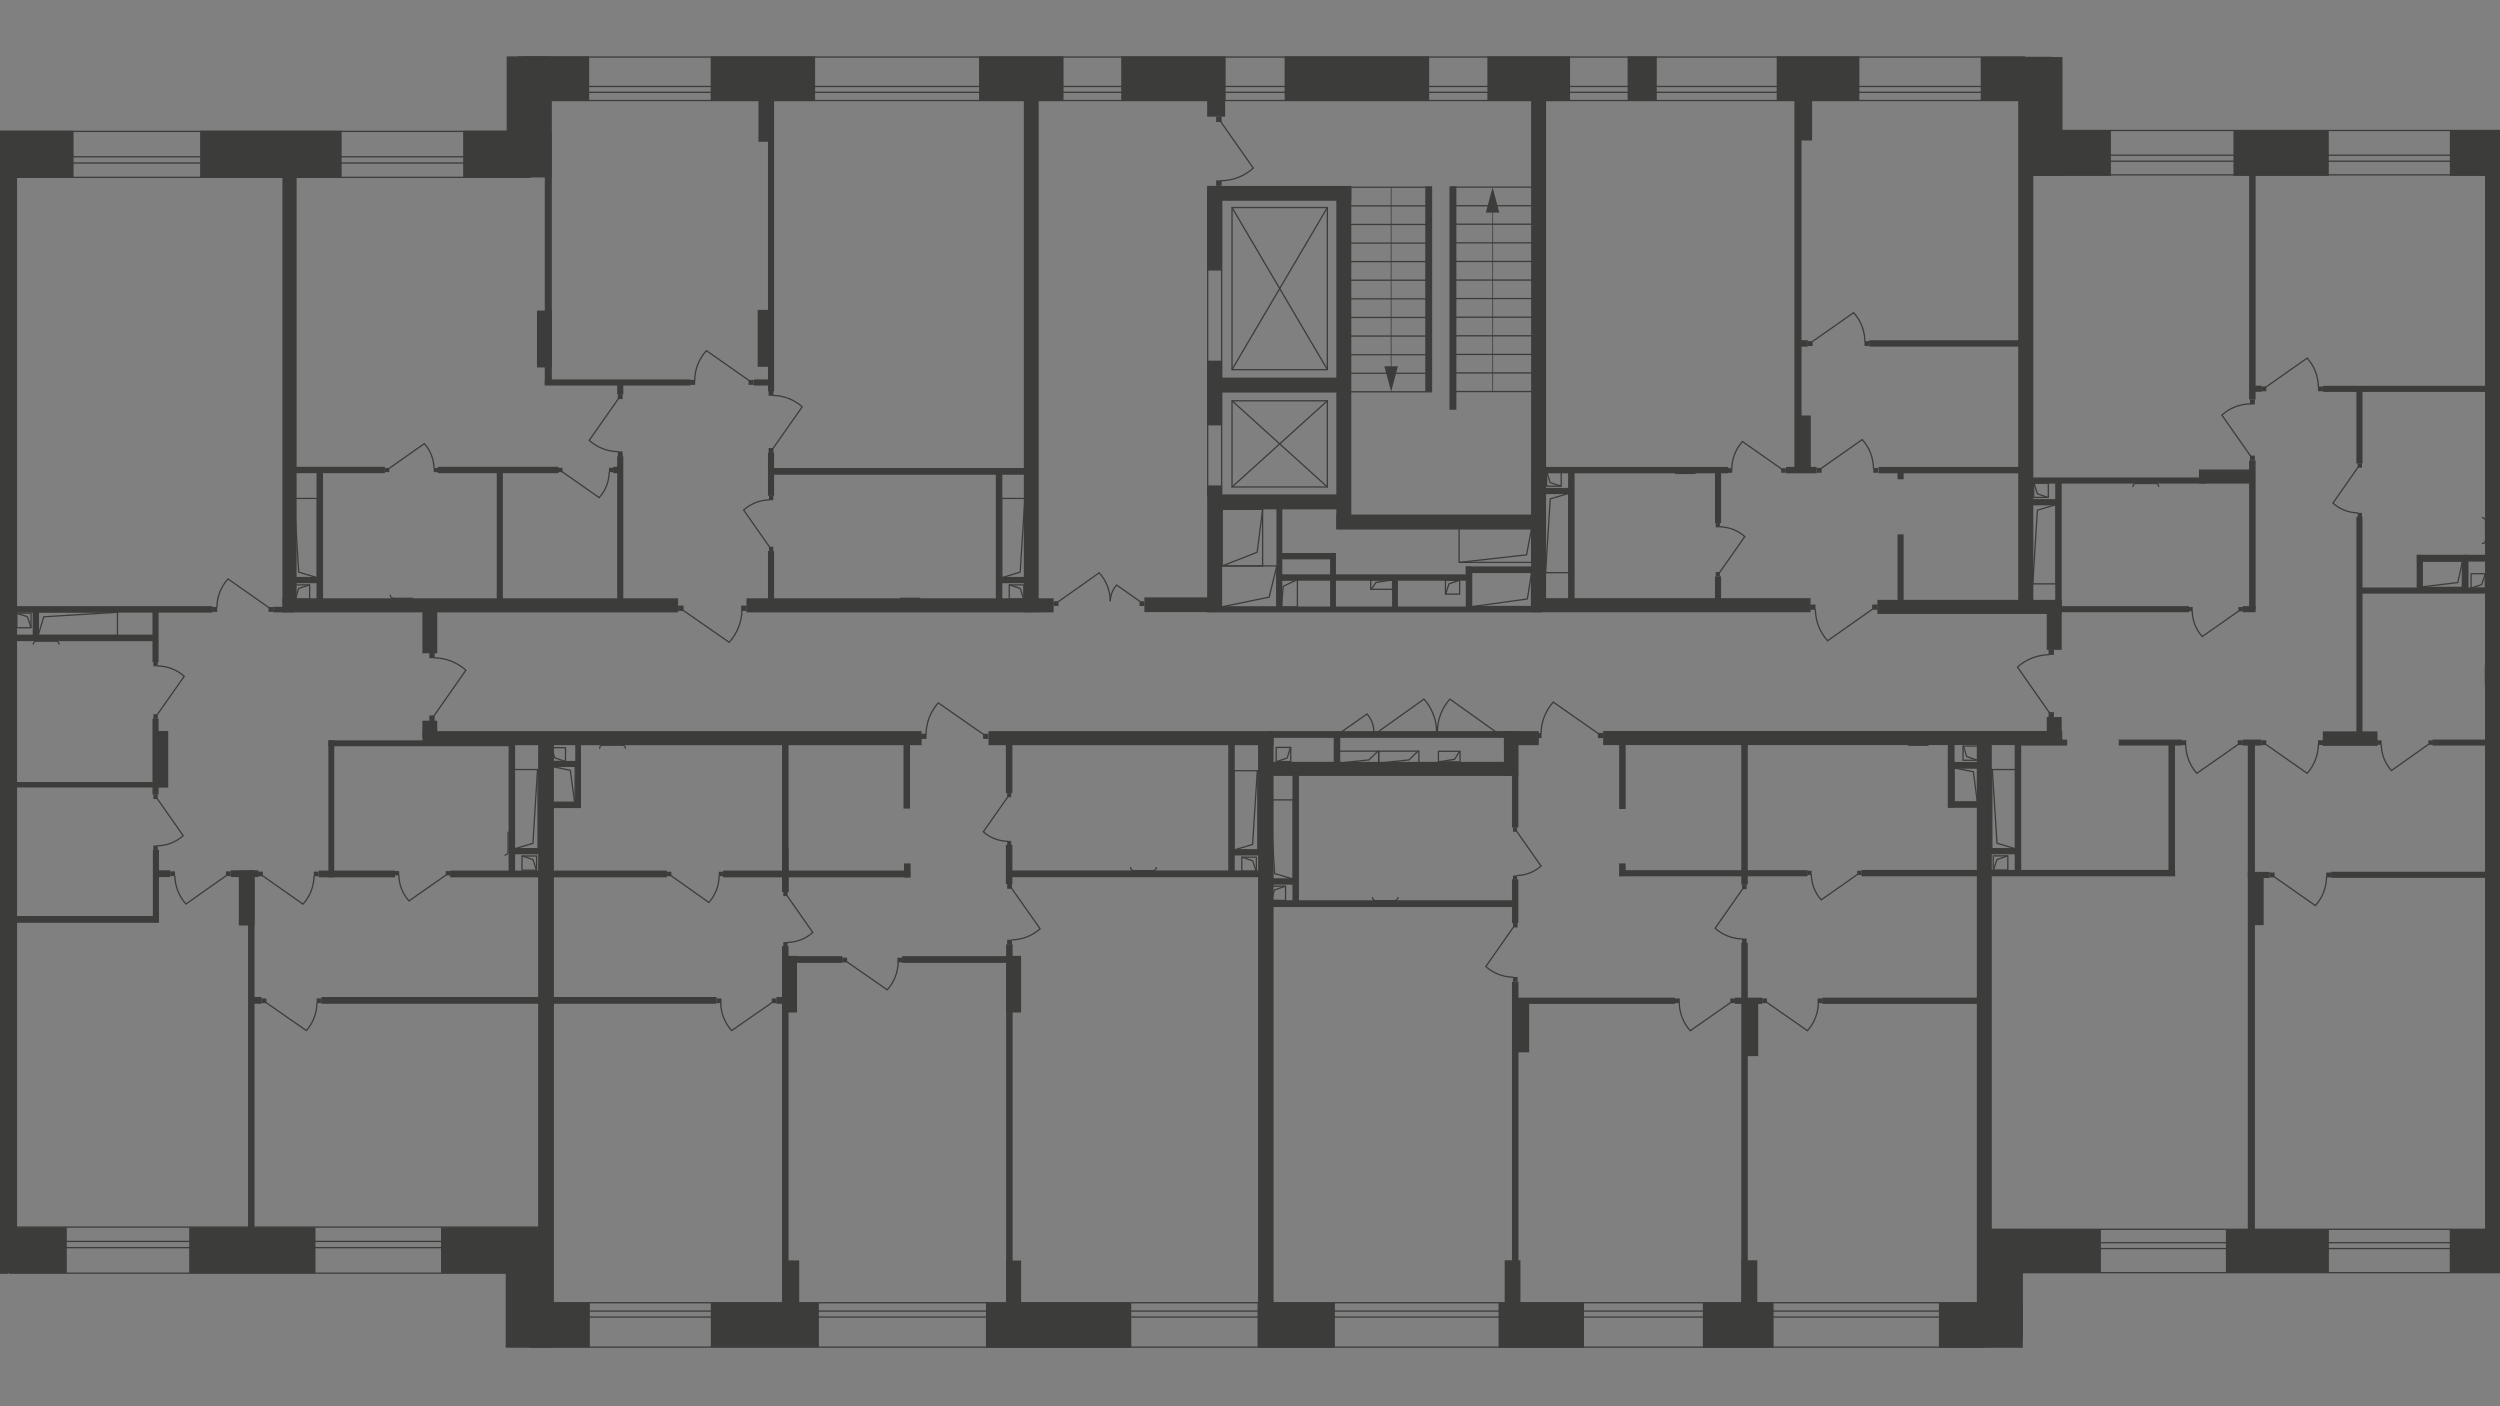 <?xml version="1.0" encoding="utf-8"?>
<!-- Generator: Adobe Illustrator 26.0.0, SVG Export Plug-In . SVG Version: 6.00 Build 0)  -->
<svg version="1.1" id="Слой_1" xmlns="http://www.w3.org/2000/svg" xmlns:xlink="http://www.w3.org/1999/xlink" x="0px" y="0px"
	 viewBox="0 0 1920 1080" style="enable-background:new 0 0 1920 1080;" xml:space="preserve">
<rect x="0" y="0" width="1920" height="1080" fill="#808080" stroke="none"/>
<style type="text/css">
	.st0{clip-path:url(#SVGID_00000010299799716826680270000005207702341863881909_);}
	.st1{clip-path:url(#SVGID_00000180328509912611411510000010405456762379427972_);}
	.st2{fill-rule:evenodd;clip-rule:evenodd;fill:#FFFFFF;}
	.st3{fill:#3C3C3B;}
	.st4{clip-path:url(#SVGID_00000096039485512590816560000016304606175967759793_);}
	.st5{fill:none;stroke:#3C3C3B;stroke-miterlimit:22.93;}
	.st6{clip-path:url(#SVGID_00000014635613219400623440000007719080118431886209_);}
	.st7{clip-path:url(#SVGID_00000084531744665252386580000009243359862375581571_);}
	.st8{clip-path:url(#SVGID_00000030481972255357486050000007333789920912662709_);}
	.st9{clip-path:url(#SVGID_00000147923212703915044430000006078813458273601964_);}
	.st10{clip-path:url(#SVGID_00000032650135341849404410000010001022154515127687_);}
	.st11{clip-path:url(#SVGID_00000034089429194471496380000016557789106672238726_);}
	.st12{clip-path:url(#SVGID_00000091003066743512506860000012121661725413752471_);}
	.st13{clip-path:url(#SVGID_00000169530690331544120110000007849311924031580080_);}
	.st14{clip-path:url(#SVGID_00000003068875632938626720000007534708147334479237_);}
	.st15{fill:none;stroke:#3C3C3B;stroke-linecap:round;stroke-linejoin:round;}
	.st16{clip-path:url(#SVGID_00000117654722989220452870000007320505502157705378_);}
	.st17{clip-path:url(#SVGID_00000061452463822596811950000001496249031132169372_);}
	.st18{clip-path:url(#SVGID_00000148656109514915421730000005949072137467692448_);}
	.st19{clip-path:url(#SVGID_00000044167172230798369020000012620112075144796558_);}
	.st20{clip-path:url(#SVGID_00000181781669585634105210000000599057340113131188_);}
	.st21{clip-path:url(#SVGID_00000137810246393869487350000010083169840466329528_);}
	.st22{clip-path:url(#SVGID_00000157267267148988751260000006338708086462256263_);}
	.st23{clip-path:url(#SVGID_00000114778984940846319070000000283092883824292524_);}
	.st24{clip-path:url(#SVGID_00000170247464893010530720000004598684888899007371_);}
	.st25{clip-path:url(#SVGID_00000118390581029882998110000003671067343705015181_);}
	.st26{clip-path:url(#SVGID_00000029034484129708268870000016125342682924848805_);}
	.st27{clip-path:url(#SVGID_00000176757792596614004820000000772674878198587783_);}
	.st28{clip-path:url(#SVGID_00000029747398527972952020000017360529623447328703_);}
	.st29{clip-path:url(#SVGID_00000109024140562203261960000005363065072889856392_);}
	.st30{clip-path:url(#SVGID_00000066499236320116099550000012125531110489796264_);}
	.st31{clip-path:url(#SVGID_00000145761377256881350160000004477906144161777850_);}
</style>
<g>
	<g>
		<defs>
			<rect id="SVGID_1_" y="16.8" width="1920" height="1046.4"/>
		</defs>
		<clipPath id="SVGID_00000075141278723641060240000005948620646663958153_">
			<use xlink:href="#SVGID_1_"  style="overflow:visible;"/>
		</clipPath>
		<g style="clip-path:url(#SVGID_00000075141278723641060240000005948620646663958153_);">
			<g>
				<g>
					<defs>
						<rect id="SVGID_00000058581521653681982510000016981267637245328524_" x="-1929" y="-5.6" width="5610.3" height="1104.9"/>
					</defs>
					<clipPath id="SVGID_00000152944760701629812730000017539313627255878318_">
						<use xlink:href="#SVGID_00000058581521653681982510000016981267637245328524_"  style="overflow:visible;"/>
					</clipPath>
					<g style="clip-path:url(#SVGID_00000152944760701629812730000017539313627255878318_);">
						<path class="st2" d="M0,942.6h-397.1l-4.8,22.6V565.8h19.7l1.4-104.7h-23.7l7.5-326.3l398.5,1.1C3.2,405.3,4.2,673.3,0,942.6"
							/>
						<rect x="1881.4" y="944.1" class="st3" width="94.1" height="33.3"/>
						<rect x="1881.5" y="100.2" class="st3" width="78.4" height="34.9"/>
					</g>
				</g>
			</g>
			<rect x="1908.5" y="128.3" class="st3" width="11.5" height="817.9"/>
			<rect x="1518.2" y="564.6" class="st3" width="11.5" height="445.2"/>
			<rect x="1726.5" y="671.4" class="st3" width="12" height="39.1"/>
			<rect x="1726.3" y="571.1" class="st3" width="5.5" height="374.6"/>
			<rect x="1726.3" y="669.6" class="st3" width="16.8" height="4.7"/>
			<rect x="1786.5" y="670.1" class="st3" width="3.8" height="3.7"/>
			<g>
				<g>
					<defs>
						<rect id="SVGID_00000004544848841599678110000007704457384732811398_" x="-1929" y="-5.6" width="5610.3" height="1104.9"/>
					</defs>
					<clipPath id="SVGID_00000022536715875463440470000004308246692114724796_">
						<use xlink:href="#SVGID_00000004544848841599678110000007704457384732811398_"  style="overflow:visible;"/>
					</clipPath>
					<g style="clip-path:url(#SVGID_00000022536715875463440470000004308246692114724796_);">
						<path class="st5" d="M1746.5,673.3l31.7,22.2c5.5-6.1,8.5-13.9,8.6-22.1"/>
					</g>
				</g>
			</g>
			<rect x="1743.1" y="670.1" class="st3" width="3.8" height="3.7"/>
			<rect x="1790.3" y="669.5" class="st3" width="120.9" height="4.7"/>
			<rect x="1783.9" y="561.7" class="st3" width="42" height="11"/>
			<rect x="1675.2" y="568.5" class="st3" width="3.8" height="3.7"/>
			<g>
				<g>
					<defs>
						<rect id="SVGID_00000021826630860211757980000013586615691116289678_" x="-1929" y="-5.6" width="5610.3" height="1104.9"/>
					</defs>
					<clipPath id="SVGID_00000010269518602657348520000006972975758972383111_">
						<use xlink:href="#SVGID_00000021826630860211757980000013586615691116289678_"  style="overflow:visible;"/>
					</clipPath>
					<g style="clip-path:url(#SVGID_00000010269518602657348520000006972975758972383111_);">
						<path class="st5" d="M1718.9,571.7l-31.7,22.2c-5.5-6.1-8.5-13.9-8.6-22.1"/>
					</g>
				</g>
			</g>
			<rect x="1718.6" y="568.5" class="st3" width="3.8" height="3.7"/>
			<rect x="1722.4" y="465.5" class="st3" width="9.9" height="4.7"/>
			<rect x="1680.6" y="466.2" class="st3" width="3.4" height="3.3"/>
			<g>
				<g>
					<defs>
						<rect id="SVGID_00000156584530065851303580000008462370049743553155_" x="-1929" y="-5.6" width="5610.3" height="1104.9"/>
					</defs>
					<clipPath id="SVGID_00000030448101334526986690000013448212549397987480_">
						<use xlink:href="#SVGID_00000156584530065851303580000008462370049743553155_"  style="overflow:visible;"/>
					</clipPath>
					<g style="clip-path:url(#SVGID_00000030448101334526986690000013448212549397987480_);">
						<path class="st5" d="M1719.5,469.1l-28.2,19.8c-4.8-5.4-7.6-12.4-7.7-19.7"/>
					</g>
				</g>
			</g>
			<rect x="1719.1" y="466.2" class="st3" width="3.4" height="3.3"/>
			<rect x="1728.1" y="296.2" class="st3" width="8.8" height="4.7"/>
			<rect x="1780.2" y="296.8" class="st3" width="3.8" height="3.7"/>
			<g>
				<g>
					<defs>
						<rect id="SVGID_00000107581431678391124650000000711081942452388999_" x="-1929" y="-5.6" width="5610.3" height="1104.9"/>
					</defs>
					<clipPath id="SVGID_00000127766616203715210300000003227958390363566475_">
						<use xlink:href="#SVGID_00000107581431678391124650000000711081942452388999_"  style="overflow:visible;"/>
					</clipPath>
					<g style="clip-path:url(#SVGID_00000127766616203715210300000003227958390363566475_);">
						<path class="st5" d="M1740.2,297.3l31.7-22.3c5.5,6.1,8.5,14,8.6,22.2"/>
					</g>
				</g>
			</g>
			<rect x="1736.7" y="296.8" class="st3" width="3.8" height="3.7"/>
			<rect x="1784.1" y="296.3" class="st3" width="126.7" height="4.7"/>
			<rect x="1809.7" y="298.8" class="st3" width="4.7" height="57.2"/>
			<rect x="1429.6" y="668.1" class="st3" width="240.9" height="4.9"/>
			<rect x="1550" y="64.5" class="st3" width="11.6" height="405.1"/>
			<rect x="1571.9" y="465.3" class="st3" width="11.5" height="33.8"/>
			<rect x="1441.8" y="460.7" class="st3" width="141.6" height="10.8"/>
			<rect x="1688.8" y="360.6" class="st3" width="42.8" height="10.8"/>
			<rect x="1560.9" y="366.7" class="st3" width="133.2" height="4.7"/>
			<rect x="1727.3" y="353.6" class="st3" width="5" height="114.3"/>
			<rect x="1715.3" y="100.2" class="st3" width="73.2" height="34.9"/>
			<rect x="1554.9" y="100.2" class="st3" width="66.3" height="34.9"/>
			<rect x="1554.9" y="43.8" class="st3" width="29.1" height="91.3"/>
			<rect x="1573.3" y="498.9" class="st3" width="4.1" height="4.1"/>
			<g>
				<g>
					<defs>
						<rect id="SVGID_00000020374872520509403350000009611948487152560008_" x="-1929" y="-5.6" width="5610.3" height="1104.9"/>
					</defs>
					<clipPath id="SVGID_00000165931628963372776310000016657896701204702597_">
						<use xlink:href="#SVGID_00000020374872520509403350000009611948487152560008_"  style="overflow:visible;"/>
					</clipPath>
					<g style="clip-path:url(#SVGID_00000165931628963372776310000016657896701204702597_);">
						<path class="st5" d="M1573.9,547.3l-24.5-35c6.7-6,15.4-9.4,24.4-9.5"/>
					</g>
				</g>
			</g>
			<rect x="1573.3" y="546.9" class="st3" width="4.1" height="4.2"/>
			<rect x="1665.4" y="570.6" class="st3" width="5" height="101"/>
			<rect x="1709.5" y="944.1" class="st3" width="79.1" height="33.5"/>
			<rect x="1489.1" y="1000.6" class="st3" width="64.4" height="34.5"/>
			<rect x="1518.5" y="944.1" class="st3" width="35.1" height="83.2"/>
			<rect x="1518.5" y="944.1" class="st3" width="95" height="33.5"/>
			<g>
				<g>
					<defs>
						<rect id="SVGID_00000078745387689637044990000015369095772550880680_" x="-1929" y="-5.6" width="5610.3" height="1104.9"/>
					</defs>
					<clipPath id="SVGID_00000174580229938123831390000014389722062273976720_">
						<use xlink:href="#SVGID_00000078745387689637044990000015369095772550880680_"  style="overflow:visible;"/>
					</clipPath>
				</g>
			</g>
			<g>
				<g>
					<defs>
						<rect id="SVGID_00000140709412529039238320000015029374407072648597_" x="-1929" y="-5.6" width="5610.3" height="1104.9"/>
					</defs>
					<clipPath id="SVGID_00000074440572002373080960000013564654183343812229_">
						<use xlink:href="#SVGID_00000140709412529039238320000015029374407072648597_"  style="overflow:visible;"/>
					</clipPath>
				</g>
			</g>
			<rect x="1521.2" y="43.6" class="st3" width="54.8" height="33.8"/>
			<rect x="1175.9" y="54.1" class="st3" width="11.5" height="411"/>
			<rect x="1378.7" y="319.1" class="st3" width="12" height="43"/>
			<rect x="1378.1" y="54.4" class="st3" width="5.5" height="306.9"/>
			<rect x="1379.7" y="64.9" class="st3" width="12" height="43"/>
			<rect x="1179.3" y="358.6" class="st3" width="148" height="4.9"/>
			<rect x="1176.2" y="360.9" class="st3" width="4.4" height="101.6"/>
			<g>
				<g>
					<defs>
						<rect id="SVGID_00000009566279110286678250000005951382392534845832_" x="-1929" y="-5.6" width="5610.3" height="1104.9"/>
					</defs>
					<clipPath id="SVGID_00000036223056464242797040000010072365894676252337_">
						<use xlink:href="#SVGID_00000009566279110286678250000005951382392534845832_"  style="overflow:visible;"/>
					</clipPath>
				</g>
			</g>
			<rect x="1317.1" y="360.8" class="st3" width="4.7" height="40.9"/>
			<rect x="1317.1" y="442.6" class="st3" width="4.7" height="20.8"/>
			<g>
				<g>
					<defs>
						<rect id="SVGID_00000067229583185963864500000001757884420434870704_" x="-1929" y="-5.6" width="5610.3" height="1104.9"/>
					</defs>
					<clipPath id="SVGID_00000050660089542333805300000001071243495624528809_">
						<use xlink:href="#SVGID_00000067229583185963864500000001757884420434870704_"  style="overflow:visible;"/>
					</clipPath>
				</g>
			</g>
			<g>
				<g>
					<defs>
						<rect id="SVGID_00000078007078461293464750000003180778055634548383_" x="-1929" y="-5.6" width="5610.3" height="1104.9"/>
					</defs>
					<clipPath id="SVGID_00000180366195027779648960000005656923399998703537_">
						<use xlink:href="#SVGID_00000078007078461293464750000003180778055634548383_"  style="overflow:visible;"/>
					</clipPath>
				</g>
			</g>
			<rect x="1371.6" y="358.6" class="st3" width="23.6" height="4.9"/>
			<rect x="1442.8" y="358.6" class="st3" width="109.5" height="4.9"/>
			<rect x="1457.3" y="410.4" class="st3" width="4.7" height="52.9"/>
			<rect x="1457.3" y="360.8" class="st3" width="4.7" height="7.3"/>
			<rect x="1379.9" y="261.3" class="st3" width="8.5" height="4.9"/>
			<rect x="1435.6" y="261.3" class="st3" width="116.7" height="4.9"/>
			<rect x="1317.7" y="401.7" class="st3" width="3.2" height="3.3"/>
			<g>
				<g>
					<defs>
						<rect id="SVGID_00000129200574603578804620000004488411241641675711_" x="-1929" y="-5.6" width="5610.3" height="1104.9"/>
					</defs>
					<clipPath id="SVGID_00000013164922812190181040000012521122059975198385_">
						<use xlink:href="#SVGID_00000129200574603578804620000004488411241641675711_"  style="overflow:visible;"/>
					</clipPath>
					<g style="clip-path:url(#SVGID_00000013164922812190181040000012521122059975198385_);">
						<path class="st5" d="M1320.7,439.6l19.3-27.5c-5.3-4.7-12.1-7.4-19.2-7.5"/>
					</g>
				</g>
			</g>
			<rect x="1317.7" y="439.3" class="st3" width="3.2" height="3.3"/>
			<rect x="1390.2" y="464.3" class="st3" width="4.1" height="4"/>
			<g>
				<g>
					<defs>
						<rect id="SVGID_00000138541572448343741800000014965066169802337936_" x="-1929" y="-5.6" width="5610.3" height="1104.9"/>
					</defs>
					<clipPath id="SVGID_00000005976089709267300050000013459491255086903998_">
						<use xlink:href="#SVGID_00000138541572448343741800000014965066169802337936_"  style="overflow:visible;"/>
					</clipPath>
					<g style="clip-path:url(#SVGID_00000005976089709267300050000013459491255086903998_);">
						<path class="st5" d="M1438.1,467.8l-34.5,24.3c-6-6.6-9.3-15.2-9.4-24.2"/>
					</g>
				</g>
			</g>
			<rect x="1437.8" y="464.3" class="st3" width="4.1" height="4"/>
			<rect x="1438.7" y="359.4" class="st3" width="3.8" height="3.7"/>
			<g>
				<g>
					<defs>
						<rect id="SVGID_00000139286300970444664470000011735762069944954756_" x="-1929" y="-5.6" width="5610.3" height="1104.9"/>
					</defs>
					<clipPath id="SVGID_00000180350243366537046340000013467056687006089862_">
						<use xlink:href="#SVGID_00000139286300970444664470000011735762069944954756_"  style="overflow:visible;"/>
					</clipPath>
					<g style="clip-path:url(#SVGID_00000180350243366537046340000013467056687006089862_);">
						<path class="st5" d="M1398.4,359.9l31.8-22.3c5.5,6.1,8.6,14,8.6,22.2"/>
					</g>
				</g>
			</g>
			<rect x="1395.2" y="359.4" class="st3" width="3.8" height="3.7"/>
			<rect x="1326.8" y="359.6" class="st3" width="3.6" height="3.5"/>
			<g>
				<g>
					<defs>
						<rect id="SVGID_00000148646887487879585860000013234456271925953935_" x="-1929" y="-5.6" width="5610.3" height="1104.9"/>
					</defs>
					<clipPath id="SVGID_00000088114652897795054390000008403328688276941460_">
						<use xlink:href="#SVGID_00000148646887487879585860000013234456271925953935_"  style="overflow:visible;"/>
					</clipPath>
					<g style="clip-path:url(#SVGID_00000088114652897795054390000008403328688276941460_);">
						<path class="st5" d="M1368.3,360.2l-30.1-21.1c-5.2,5.8-8.1,13.2-8.2,21"/>
					</g>
				</g>
			</g>
			<rect x="1367.9" y="359.6" class="st3" width="3.6" height="3.5"/>
			<rect x="1431.9" y="262" class="st3" width="3.8" height="3.7"/>
			<g>
				<g>
					<defs>
						<rect id="SVGID_00000106143258500126671010000016972081353874137012_" x="-1929" y="-5.6" width="5610.3" height="1104.9"/>
					</defs>
					<clipPath id="SVGID_00000007390477786564170950000000325502854064609697_">
						<use xlink:href="#SVGID_00000106143258500126671010000016972081353874137012_"  style="overflow:visible;"/>
					</clipPath>
					<g style="clip-path:url(#SVGID_00000007390477786564170950000000325502854064609697_);">
						<path class="st5" d="M1391.8,262.4l31.8-22.3c5.5,6.1,8.6,14,8.6,22.2"/>
					</g>
				</g>
			</g>
			<rect x="1388.3" y="262" class="st3" width="3.8" height="3.7"/>
			<g>
				<g>
					<defs>
						<rect id="SVGID_00000022550086735780131970000018086192077791817866_" x="-1929" y="-5.6" width="5610.3" height="1104.9"/>
					</defs>
					<clipPath id="SVGID_00000166665941209241305460000001133079398548558988_">
						<use xlink:href="#SVGID_00000022550086735780131970000018086192077791817866_"  style="overflow:visible;"/>
					</clipPath>
				</g>
			</g>
			<rect x="1175.9" y="459.4" class="st3" width="214.6" height="10.8"/>
			<rect x="1026.3" y="143.8" class="st3" width="11.5" height="262.4"/>
			<rect x="927.1" y="142.8" class="st3" width="11.5" height="65"/>
			<rect x="927.1" y="277" class="st3" width="11.5" height="49.7"/>
			<rect x="927.1" y="372.8" class="st3" width="11.5" height="95.9"/>
			<rect x="1026.3" y="395.2" class="st3" width="158.8" height="11.5"/>
			<rect x="935" y="379.7" class="st3" width="100" height="11.5"/>
			<rect x="932.7" y="290" class="st3" width="100" height="11.5"/>
			<rect x="927.1" y="465.8" class="st3" width="256.6" height="4.5"/>
			<rect x="1125.7" y="435" class="st3" width="4.5" height="31.4"/>
			<line class="st15" x1="1177.6" y1="143.7" x2="1115" y2="143.7"/>
			<line class="st15" x1="1177.6" y1="158" x2="1115" y2="158"/>
			<line class="st15" x1="1177.6" y1="172.2" x2="1115" y2="172.2"/>
			<line class="st15" x1="1177.6" y1="186.5" x2="1115" y2="186.5"/>
			<line class="st15" x1="1177.6" y1="200.8" x2="1115" y2="200.8"/>
			<line class="st15" x1="1177.6" y1="215.1" x2="1115" y2="215.1"/>
			<line class="st15" x1="1177.6" y1="229.3" x2="1115" y2="229.3"/>
			<line class="st15" x1="1177.6" y1="243.6" x2="1115" y2="243.6"/>
			<line class="st15" x1="1177.6" y1="257.9" x2="1115" y2="257.9"/>
			<line class="st15" x1="1177.6" y1="272.2" x2="1115" y2="272.2"/>
			<line class="st15" x1="1177.6" y1="286.4" x2="1115" y2="286.4"/>
			<line class="st15" x1="1177.6" y1="300.7" x2="1115" y2="300.7"/>
			<g>
				<g>
					<defs>
						<rect id="SVGID_00000089550389339215510580000014313270414270284978_" x="-1929" y="-5.6" width="5610.3" height="1104.9"/>
					</defs>
					<clipPath id="SVGID_00000080186418300553954690000011508628258585590163_">
						<use xlink:href="#SVGID_00000089550389339215510580000014313270414270284978_"  style="overflow:visible;"/>
					</clipPath>
					<g style="clip-path:url(#SVGID_00000080186418300553954690000011508628258585590163_);">
						<path class="st3" d="M1146.7,300.9c0,0.2-0.1,0.3-0.3,0.3c-0.2,0-0.3-0.1-0.3-0.3H1146.7z M1146.1,153.6h0.6v147.3h-0.6V153.6
							z M1146.1,153.6c0-0.2,0.1-0.3,0.3-0.3c0.2,0,0.3,0.1,0.3,0.3H1146.1z M1141.1,163.3l5.2-19.5l5.2,19.5H1141.1z"/>
						<rect x="946.2" y="307.8" class="st15" width="73.2" height="66.2"/>
						<line class="st15" x1="1019.4" y1="307.8" x2="946.2" y2="374"/>
						<line class="st15" x1="1019.4" y1="374" x2="946.2" y2="307.8"/>
						<rect x="946.2" y="159.4" class="st15" width="73.2" height="124.5"/>
						<line class="st15" x1="1019.4" y1="159.4" x2="946.2" y2="283.8"/>
						<line class="st15" x1="1019.4" y1="283.8" x2="946.2" y2="159.4"/>
						<line class="st15" x1="1099.2" y1="300.9" x2="1037.2" y2="300.9"/>
						<line class="st15" x1="1099.2" y1="286.7" x2="1037.2" y2="286.7"/>
						<line class="st15" x1="1099.2" y1="272.4" x2="1037.2" y2="272.4"/>
						<line class="st15" x1="1099.2" y1="258.1" x2="1037.2" y2="258.1"/>
						<line class="st15" x1="1099.2" y1="243.8" x2="1037.2" y2="243.8"/>
						<line class="st15" x1="1099.2" y1="229.5" x2="1037.2" y2="229.5"/>
						<line class="st15" x1="1099.2" y1="215.2" x2="1037.2" y2="215.2"/>
						<line class="st15" x1="1099.2" y1="200.9" x2="1037.2" y2="200.9"/>
						<line class="st15" x1="1099.2" y1="186.7" x2="1037.2" y2="186.7"/>
						<line class="st15" x1="1099.2" y1="172.4" x2="1037.2" y2="172.4"/>
						<line class="st15" x1="1099.2" y1="158.1" x2="1037.2" y2="158.1"/>
						<line class="st15" x1="1099.2" y1="143.8" x2="1037.2" y2="143.8"/>
						<path class="st3" d="M1068.1,143.7c0-0.2,0.1-0.3,0.3-0.3c0.2,0,0.3,0.1,0.3,0.3H1068.1z M1068.7,291h-0.6V143.7h0.6V291z
							 M1068.7,291c0,0.2-0.1,0.3-0.3,0.3c-0.2,0-0.3-0.1-0.3-0.3l0,0H1068.7z M1073.6,281.3l-5.2,19.5l-5.2-19.5H1073.6z"/>
						<rect x="1113.2" y="143.1" class="st3" width="5.3" height="171.6"/>
						<rect x="1094.6" y="143.1" class="st3" width="5.3" height="157.8"/>
						<rect x="927.5" y="148.3" class="st15" width="10.7" height="232.9"/>
						<rect x="1110.1" y="445.7" class="st15" width="10.9" height="10.6"/>
						<polyline class="st15" points="1110.3,456.2 1112.8,448.4 1120.7,445.7 						"/>
						<rect x="983.7" y="445.2" class="st15" width="12.7" height="20.9"/>
						<polyline class="st15" points="984.2,466.1 985.5,450.3 996.2,445.2 						"/>
						<rect x="938.7" y="391.2" class="st15" width="31" height="43.5"/>
						<polyline class="st15" points="969.7,391.2 965.5,424.1 938.7,434.6 						"/>
						<rect x="1021.5" y="424.7" class="st3" width="4.5" height="43.5"/>
						<rect x="980.3" y="389.5" class="st3" width="4.5" height="79.9"/>
						<rect x="980.6" y="441.1" class="st3" width="149.2" height="4.9"/>
						<rect x="983.1" y="424.7" class="st3" width="42.4" height="4.9"/>
						<rect x="1120.6" y="405.7" class="st15" width="55.7" height="26.2"/>
						<polyline class="st15" points="1176.3,405.6 1172.4,426.1 1121.7,431.8 						"/>
						<rect x="937.6" y="434.6" class="st15" width="43" height="31.6"/>
						<polyline class="st15" points="980.6,434.6 974.7,458.6 937.6,466.2 						"/>
						<rect x="1.6" y="120.2" class="st3" width="11.5" height="833.1"/>
						<rect x="-91.2" y="492.4" class="st5" width="91.4" height="41.8"/>
						<rect x="183.4" y="668.5" class="st3" width="12.1" height="42.3"/>
						<rect x="190.5" y="668.5" class="st3" width="5" height="276.9"/>
						<rect x="1161.2" y="753.9" class="st3" width="5" height="262.7"/>
						<rect x="1155.6" y="967.9" class="st3" width="12.1" height="44.1"/>
						<rect x="1338.2" y="768.8" class="st3" width="12.1" height="42.3"/>
						<rect x="1337.3" y="724.1" class="st3" width="5" height="285.7"/>
						<rect x="1399.5" y="766.2" class="st3" width="121.5" height="4.8"/>
						<rect x="1162.9" y="766.2" class="st3" width="123.5" height="4.8"/>
						<rect x="1332.4" y="766.2" class="st3" width="21.1" height="4.8"/>
						<line class="st15" x1="1465.9" y1="572.4" x2="1480.7" y2="572.4"/>
						<rect x="1231.2" y="561.4" class="st3" width="352.6" height="10.8"/>
						<rect x="973.9" y="691.4" class="st3" width="190.5" height="5.2"/>
						<rect x="1388" y="668.7" class="st3" width="3.3" height="3.3"/>
						<path class="st5" d="M1426.6,671.5l-27.9,19.6c-4.8-5.3-7.5-12.3-7.6-19.5"/>
						<rect x="1426.3" y="668.7" class="st3" width="3.3" height="3.3"/>
						<rect x="1243.6" y="668.3" class="st3" width="144.6" height="4.7"/>
						<rect x="1337.3" y="570.6" class="st3" width="5" height="108.8"/>
						<rect x="1243.5" y="569" class="st3" width="5" height="52.3"/>
						<rect x="1243.5" y="663.1" class="st3" width="5" height="9.8"/>
						<rect x="1507.6" y="573" class="st15" width="11.2" height="10.9"/>
						<polyline class="st15" points="1507.9,573 1510.4,581 1518.6,583.9 						"/>
						<rect x="1495.9" y="570.2" class="st3" width="5.2" height="50"/>
						<rect x="1496" y="615.8" class="st3" width="22.7" height="4.6"/>
						<rect x="1496" y="585.2" class="st3" width="22.7" height="4.6"/>
						<rect x="1500.7" y="589.9" class="st15" width="18.1" height="25.9"/>
						<polyline class="st15" points="1518.5,615.8 1515.6,592.7 1501.1,589.9 						"/>
						<rect x="966.2" y="562.6" class="st3" width="11.9" height="442.9"/>
						<rect x="980.1" y="574" class="st15" width="11.2" height="10.9"/>
						<polyline class="st15" points="991.1,574 988.6,582.1 980.4,584.9 						"/>
						<rect x="970.1" y="585.1" class="st3" width="193.9" height="10.8"/>
						<rect x="1155" y="561.5" class="st3" width="26.8" height="10.8"/>
						<rect x="1155" y="561.5" class="st3" width="11.2" height="34.4"/>
						<rect x="1058.8" y="576.9" class="st15" width="30.9" height="9"/>
						<polyline class="st15" points="1089,576.9 1082.1,583.6 1059.5,586 						"/>
						<rect x="1028" y="576.9" class="st15" width="30.9" height="9"/>
						<polyline class="st15" points="1058.2,576.9 1051.3,583.6 1028.6,586 						"/>
						<rect x="1104.7" y="577" class="st15" width="16.6" height="8.1"/>
						<polyline class="st15" points="1120.9,577 1117.2,583.1 1105,585.1 						"/>
						<rect x="1024.3" y="563.7" class="st3" width="5" height="29.9"/>
						<rect x="973.9" y="561.5" class="st3" width="191.2" height="5.2"/>
						<rect x="1053.9" y="562" class="st3" width="4.2" height="4.1"/>
						<path class="st5" d="M1057.3,562.8l36.3-25.9c6.1,6.8,9.6,15.7,9.7,24.9"/>
						<rect x="1149" y="562" class="st3" width="4.2" height="4.1"/>
						<path class="st5" d="M1149.8,562.8l-36.3-25.9c-6.1,6.8-9.5,15.7-9.6,24.9"/>
						<rect x="1161.2" y="594.6" class="st3" width="4.9" height="41"/>
						<rect x="1161.2" y="675.3" class="st3" width="4.9" height="33.5"/>
						<rect x="324.5" y="561.5" class="st3" width="383.3" height="10.8"/>
						<rect x="177.2" y="668.4" class="st3" width="21.2" height="5.2"/>
						<rect x="-121.6" y="706.2" class="st3" width="128.5" height="5.2"/>
						<rect x="555.3" y="668.6" class="st3" width="143.8" height="5.2"/>
						<rect x="600.6" y="568.1" class="st3" width="5" height="116.7"/>
						<rect x="130.7" y="669.2" class="st3" width="3.7" height="3.6"/>
						<path class="st5" d="M173.9,672.4l-31.1,21.9c-5.4-6-8.4-13.7-8.5-21.8"/>
						<rect x="173.5" y="669.2" class="st3" width="3.7" height="3.6"/>
						<rect x="1162" y="672.4" class="st3" width="3.1" height="3.2"/>
						<path class="st5" d="M1164.7,638.3l18.8,26.8c-5.1,4.6-11.7,7.2-18.6,7.3"/>
						<rect x="1162" y="635.6" class="st3" width="3.1" height="3.2"/>
						<rect x="1162" y="750.3" class="st3" width="3.5" height="3.6"/>
						<path class="st5" d="M1162.4,711.9l-21.3,30.4c5.8,5.2,13.4,8.1,21.2,8.2"/>
						<rect x="1162" y="708.7" class="st3" width="3.5" height="3.6"/>
						<rect x="1337.9" y="720.8" class="st3" width="3.5" height="3.6"/>
						<path class="st5" d="M1338.4,682.6l-21.2,30.3c5.8,5.2,13.3,8.1,21.1,8.2"/>
						<rect x="1337.9" y="679.3" class="st3" width="3.5" height="3.6"/>
						<rect x="1286.4" y="766.8" class="st3" width="3.7" height="3.6"/>
						<path class="st5" d="M1329.2,769.9l-31.1,21.7c-5.3-5.9-8.3-13.6-8.4-21.5"/>
						<rect x="1328.8" y="766.8" class="st3" width="3.7" height="3.6"/>
						<rect x="1395.9" y="766.8" class="st3" width="3.7" height="3.6"/>
						<path class="st5" d="M1357,769.9l31.1,21.7c5.3-5.9,8.3-13.6,8.4-21.5"/>
						<rect x="1353.4" y="766.8" class="st3" width="3.7" height="3.6"/>
						<rect x="1179.8" y="562.9" class="st3" width="4.1" height="4"/>
						<path class="st5" d="M1227.5,563.4l-34.6-24.2c-5.9,6.6-9.3,15.2-9.4,24.1"/>
						<rect x="1227.2" y="562.9" class="st3" width="4.1" height="4"/>
						<rect x="1307.8" y="1000.6" class="st3" width="54.3" height="34.5"/>
						<rect x="1150.9" y="1000.6" class="st3" width="65.6" height="34.5"/>
						<rect x="965.8" y="1000.6" class="st3" width="59.4" height="34.5"/>
						<rect x="545.9" y="1000.5" class="st3" width="83" height="34.1"/>
						<rect x="389.5" y="1000.6" class="st3" width="63.5" height="34.1"/>
						<rect x="388.4" y="944.6" class="st3" width="35.6" height="90.4"/>
						<rect x="338.7" y="942.6" class="st3" width="85.3" height="35.2"/>
						<rect x="145.3" y="942.6" class="st3" width="97" height="35.2"/>
						<rect x="5.9" y="942.6" class="st3" width="45.4" height="35.2"/>
						<rect x="407.1" y="1000.5" class="st5" width="1116.9" height="34.1"/>
						<rect x="407.1" y="1006.9" class="st5" width="1116.9" height="4.6"/>
						<rect x="1525.7" y="944.1" class="st5" width="790.4" height="33.3"/>
						<rect x="1525.7" y="954.4" class="st5" width="790.4" height="4.5"/>
						<rect x="7.5" y="942.4" class="st5" width="413.9" height="35.4"/>
						<rect x="7.5" y="953.4" class="st5" width="413.9" height="4.8"/>
						<rect x="1554.9" y="100.2" class="st5" width="709.5" height="34.1"/>
						<rect x="1554.9" y="119.2" class="st5" width="709.5" height="4.6"/>
					</g>
				</g>
			</g>
			<g>
				<g>
					<defs>
						<rect id="SVGID_00000163067426608420497050000015366761899593239206_" x="-1929" y="-5.6" width="5610.3" height="1104.9"/>
					</defs>
					<clipPath id="SVGID_00000114769593598573136100000014112697026960260523_">
						<use xlink:href="#SVGID_00000163067426608420497050000015366761899593239206_"  style="overflow:visible;"/>
					</clipPath>
					<g style="clip-path:url(#SVGID_00000114769593598573136100000014112697026960260523_);">
						<rect y="105.2" class="st3" width="11.5" height="848.2"/>
						<rect x="-34.1" y="942.6" class="st3" width="45.4" height="35.2"/>
						<rect x="-408.3" y="942.4" class="st5" width="413.9" height="35.4"/>
						<rect x="-408.3" y="953.4" class="st5" width="413.9" height="4.8"/>
						<rect x="-409.1" y="100.9" class="st5" width="816.1" height="35.3"/>
						<rect x="-409.1" y="120.4" class="st5" width="816.1" height="4.8"/>
					</g>
				</g>
			</g>
			<g>
				<g>
					<defs>
						<rect id="SVGID_00000097468339584345878310000012895845361841368995_" x="-1929" y="-5.6" width="5610.3" height="1104.9"/>
					</defs>
					<clipPath id="SVGID_00000139278289889306047760000009568240245921113023_">
						<use xlink:href="#SVGID_00000097468339584345878310000012895845361841368995_"  style="overflow:visible;"/>
					</clipPath>
				</g>
			</g>
			<g>
				<g>
					<defs>
						<rect id="SVGID_00000183930034511968245500000013901737427622591123_" x="-1929" y="-5.6" width="5610.3" height="1104.9"/>
					</defs>
					<clipPath id="SVGID_00000105406429026617124620000004455206484355193261_">
						<use xlink:href="#SVGID_00000183930034511968245500000013901737427622591123_"  style="overflow:visible;"/>
					</clipPath>
				</g>
			</g>
			<g>
				<g>
					<defs>
						<rect id="SVGID_00000034048328157173692850000004623838685481519792_" x="-1929" y="-5.6" width="5610.3" height="1104.9"/>
					</defs>
					<clipPath id="SVGID_00000049935959002188525220000006604857560962643860_">
						<use xlink:href="#SVGID_00000034048328157173692850000004623838685481519792_"  style="overflow:visible;"/>
					</clipPath>
				</g>
			</g>
			<g>
				<g>
					<defs>
						<rect id="SVGID_00000041985769944957183710000010699161310174344083_" x="-1929" y="-5.6" width="5610.3" height="1104.9"/>
					</defs>
					<clipPath id="SVGID_00000065035690063968531670000007656034308111718026_">
						<use xlink:href="#SVGID_00000041985769944957183710000010699161310174344083_"  style="overflow:visible;"/>
					</clipPath>
				</g>
			</g>
			<g>
				<g>
					<defs>
						<rect id="SVGID_00000005263208401043147890000007713937835276519564_" x="-1929" y="-5.6" width="5610.3" height="1104.9"/>
					</defs>
					<clipPath id="SVGID_00000016786327972871858600000003749053230497981577_">
						<use xlink:href="#SVGID_00000005263208401043147890000007713937835276519564_"  style="overflow:visible;"/>
					</clipPath>
				</g>
			</g>
			<g>
				<g>
					<defs>
						<rect id="SVGID_00000057829605464136480510000010170026258806805138_" x="-1929" y="-5.6" width="5610.3" height="1104.9"/>
					</defs>
					<clipPath id="SVGID_00000028319177590563819730000004867932398629812359_">
						<use xlink:href="#SVGID_00000057829605464136480510000010170026258806805138_"  style="overflow:visible;"/>
					</clipPath>
				</g>
			</g>
			<line class="st15" x1="1908.8" y1="525.8" x2="1908.8" y2="511"/>
			<g>
				<g>
					<defs>
						<rect id="SVGID_00000065785297959152596290000012387780038956051851_" x="-1929" y="-5.6" width="5610.3" height="1104.9"/>
					</defs>
					<clipPath id="SVGID_00000044154335692065510100000008029747518519619220_">
						<use xlink:href="#SVGID_00000065785297959152596290000012387780038956051851_"  style="overflow:visible;"/>
					</clipPath>
				</g>
			</g>
			<g>
				<g>
					<defs>
						<rect id="SVGID_00000000938860405455550180000001551009155568985020_" x="-1929" y="-5.6" width="5610.3" height="1104.9"/>
					</defs>
					<clipPath id="SVGID_00000025429164590121830590000004934883933866561691_">
						<use xlink:href="#SVGID_00000000938860405455550180000001551009155568985020_"  style="overflow:visible;"/>
					</clipPath>
				</g>
			</g>
			<g>
				<g>
					<defs>
						<rect id="SVGID_00000181085689236753294990000006216630524076774788_" x="-1929" y="-5.6" width="5610.3" height="1104.9"/>
					</defs>
					<clipPath id="SVGID_00000065043916411936832980000007749471305780816532_">
						<use xlink:href="#SVGID_00000181085689236753294990000006216630524076774788_"  style="overflow:visible;"/>
					</clipPath>
				</g>
			</g>
			<g>
				<g>
					<defs>
						<rect id="SVGID_00000056405149162129654820000017546785001678591373_" x="-1929" y="-5.6" width="5610.3" height="1104.9"/>
					</defs>
					<clipPath id="SVGID_00000077320962491008897190000014673371435818101922_">
						<use xlink:href="#SVGID_00000056405149162129654820000017546785001678591373_"  style="overflow:visible;"/>
					</clipPath>
				</g>
			</g>
			<g>
				<g>
					<defs>
						<rect id="SVGID_00000100343983659288415300000008485279324429147309_" x="-1929" y="-5.6" width="5610.3" height="1104.9"/>
					</defs>
					<clipPath id="SVGID_00000148653663967166275450000008309187117048490413_">
						<use xlink:href="#SVGID_00000100343983659288415300000008485279324429147309_"  style="overflow:visible;"/>
					</clipPath>
				</g>
			</g>
			<rect x="786.3" y="75.1" class="st3" width="11.4" height="395.1"/>
			<rect x="216.8" y="459.5" class="st3" width="304" height="10.8"/>
			<g>
				<g>
					<defs>
						<rect id="SVGID_00000092426219662548758950000007666182295568375944_" x="-1929" y="-5.6" width="5610.3" height="1104.9"/>
					</defs>
					<clipPath id="SVGID_00000116230100865423633020000010801891707895600039_">
						<use xlink:href="#SVGID_00000092426219662548758950000007666182295568375944_"  style="overflow:visible;"/>
					</clipPath>
					<g style="clip-path:url(#SVGID_00000116230100865423633020000010801891707895600039_);">
						<rect x="163.1" y="466.2" class="st3" width="3.7" height="3.7"/>
						<path class="st5" d="M206.6,466.7l-31.5-22.1c-5.4,6-8.5,13.8-8.5,21.9"/>
						<rect x="206.2" y="466.2" class="st3" width="3.7" height="3.7"/>
						<rect x="241" y="669.4" class="st3" width="3.7" height="3.6"/>
						<path class="st5" d="M201.6,672.5l31.1,21.9c5.4-6,8.4-13.7,8.5-21.8"/>
						<rect x="198.2" y="669.4" class="st3" width="3.7" height="3.6"/>
						<rect x="244.8" y="668.6" class="st3" width="58.6" height="5.2"/>
						<rect x="601.6" y="723.5" class="st3" width="3.3" height="3.4"/>
						<path class="st5" d="M604.4,687.8l19.8,28.3c-5.4,4.9-12.4,7.6-19.7,7.7"/>
						<rect x="601.6" y="684.8" class="st3" width="3.3" height="3.4"/>
						<rect x="600.6" y="651.7" class="st3" width="5" height="33.4"/>
						<rect x="600.6" y="726.6" class="st3" width="5" height="287.3"/>
						<rect x="413.3" y="567" class="st3" width="12.1" height="446.8"/>
						<rect x="216.9" y="135.3" class="st3" width="10.9" height="327.3"/>
						<rect x="117.1" y="467.6" class="st3" width="4.7" height="40.9"/>
						<rect x="-142.3" y="358.5" class="st3" width="148.1" height="4.9"/>
						<rect x="772.7" y="968.1" class="st3" width="11.5" height="41.1"/>
						<rect x="772.7" y="734.1" class="st3" width="11.5" height="43.5"/>
						<rect x="603.6" y="968" class="st3" width="10.2" height="54.7"/>
					</g>
				</g>
			</g>
			<rect x="402.9" y="43.8" class="st5" width="1151.9" height="33.4"/>
			<rect x="402.9" y="66.4" class="st5" width="1151.9" height="4.5"/>
			<rect x="397.5" y="43.3" class="st3" width="55" height="34.3"/>
			<rect x="389.1" y="43.3" class="st3" width="32.8" height="84.3"/>
			<rect x="355.7" y="100.4" class="st3" width="68" height="35.9"/>
			<rect x="153.7" y="100.4" class="st3" width="108.7" height="35.9"/>
			<rect x="-40.1" y="100.4" class="st3" width="96.6" height="35.9"/>
			<rect x="117.8" y="561.4" class="st3" width="11.4" height="43.5"/>
			<rect x="324.4" y="464.1" class="st3" width="11.4" height="37.6"/>
			<rect x="707.5" y="563.5" class="st3" width="4.1" height="4"/>
			<g>
				<g>
					<defs>
						<rect id="SVGID_00000105399064946206441390000011947161772235840675_" x="-1929" y="-5.6" width="5610.3" height="1104.9"/>
					</defs>
					<clipPath id="SVGID_00000167371341513405958270000006871709457761064576_">
						<use xlink:href="#SVGID_00000105399064946206441390000011947161772235840675_"  style="overflow:visible;"/>
					</clipPath>
					<g style="clip-path:url(#SVGID_00000167371341513405958270000006871709457761064576_);">
						<path class="st5" d="M755.4,564.1l-34.8-24.3c-6,6.7-9.3,15.3-9.4,24.2"/>
					</g>
				</g>
			</g>
			<rect x="755" y="563.5" class="st3" width="4.1" height="4"/>
			<rect x="759.2" y="561.5" class="st3" width="218.9" height="10.8"/>
			<rect x="1162.9" y="767.2" class="st3" width="11.5" height="41"/>
			<rect x="1337.5" y="967.9" class="st3" width="12.1" height="42.3"/>
			<rect x="9.6" y="703.5" class="st3" width="112.4" height="5.2"/>
			<rect x="117.1" y="551.9" class="st3" width="4.7" height="58.4"/>
			<rect x="117.4" y="652.6" class="st3" width="4.7" height="55.8"/>
			<rect x="600.6" y="734.1" class="st3" width="11.5" height="43.5"/>
			<rect x="772.7" y="725.2" class="st3" width="5" height="287.3"/>
			<g>
				<g>
					<defs>
						<rect id="SVGID_00000072241678909676138480000002187923367551438007_" x="-1929" y="-5.6" width="5610.3" height="1104.9"/>
					</defs>
					<clipPath id="SVGID_00000164480991962979297140000005074373751462229434_">
						<use xlink:href="#SVGID_00000072241678909676138480000002187923367551438007_"  style="overflow:visible;"/>
					</clipPath>
					<g style="clip-path:url(#SVGID_00000164480991962979297140000005074373751462229434_);">
						<path class="st15" d="M387.9,656.7c1.3-0.1,2.4-1.2,2.3-2.5"/>
					</g>
				</g>
			</g>
			<g>
				<g>
					<defs>
						<rect id="SVGID_00000072253744574648113420000011653494666034355856_" x="-1929" y="-5.6" width="5610.3" height="1104.9"/>
					</defs>
					<clipPath id="SVGID_00000067934152682621798420000004716940805497116074_">
						<use xlink:href="#SVGID_00000072253744574648113420000011653494666034355856_"  style="overflow:visible;"/>
					</clipPath>
				</g>
			</g>
			<g>
				<g>
					<defs>
						<rect id="SVGID_00000034082481229785984970000001431222344409954697_" x="-1929" y="-5.6" width="5610.3" height="1104.9"/>
					</defs>
					<clipPath id="SVGID_00000000920373278859510710000010660083530656300707_">
						<use xlink:href="#SVGID_00000034082481229785984970000001431222344409954697_"  style="overflow:visible;"/>
					</clipPath>
				</g>
			</g>
			<line class="st15" x1="390.2" y1="639.1" x2="390.2" y2="654"/>
			<g>
				<g>
					<defs>
						<rect id="SVGID_00000026870147722886560850000015556465788264358051_" x="-1929" y="-5.6" width="5610.3" height="1104.9"/>
					</defs>
					<clipPath id="SVGID_00000161616862190830814360000006942909558369538434_">
						<use xlink:href="#SVGID_00000026870147722886560850000015556465788264358051_"  style="overflow:visible;"/>
					</clipPath>
				</g>
			</g>
			<g>
				<g>
					<defs>
						<rect id="SVGID_00000035516921287446025610000016479262172014230407_" x="-1929" y="-5.6" width="5610.3" height="1104.9"/>
					</defs>
					<clipPath id="SVGID_00000075154589498207227290000012051368202620087197_">
						<use xlink:href="#SVGID_00000035516921287446025610000016479262172014230407_"  style="overflow:visible;"/>
					</clipPath>
				</g>
			</g>
			<g>
				<g>
					<defs>
						<rect id="SVGID_00000104684672655940561350000008551034035731690682_" x="-1929" y="-5.6" width="5610.3" height="1104.9"/>
					</defs>
					<clipPath id="SVGID_00000096748719683012656230000013077291917055232948_">
						<use xlink:href="#SVGID_00000104684672655940561350000008551034035731690682_"  style="overflow:visible;"/>
					</clipPath>
				</g>
			</g>
			<g>
				<g>
					<defs>
						<rect id="SVGID_00000116929338908206185770000009866009611142320275_" x="-1929" y="-5.6" width="5610.3" height="1104.9"/>
					</defs>
					<clipPath id="SVGID_00000036930800685859855560000017774156532835770269_">
						<use xlink:href="#SVGID_00000116929338908206185770000009866009611142320275_"  style="overflow:visible;"/>
					</clipPath>
					<g style="clip-path:url(#SVGID_00000036930800685859855560000017774156532835770269_);">
						<rect x="209.9" y="466" class="st3" width="16.1" height="4.3"/>
						<rect x="552" y="669.5" class="st3" width="3.5" height="3.4"/>
						<path class="st5" d="M515.2,672.4l29.2,20.7c5-5.6,7.8-12.8,7.9-20.3"/>
						<rect x="512.1" y="669.5" class="st3" width="3.5" height="3.4"/>
						<rect x="689.2" y="735.5" class="st3" width="3.7" height="3.6"/>
						<path class="st5" d="M650.3,738.6l31.1,21.6c5.3-5.9,8.3-13.5,8.4-21.5"/>
						<rect x="646.9" y="735.5" class="st3" width="3.7" height="3.6"/>
						<rect x="550.4" y="766.8" class="st3" width="3.7" height="3.6"/>
						<path class="st5" d="M593,769.9l-31.1,21.6c-5.3-5.9-8.3-13.5-8.4-21.5"/>
						<rect x="592.7" y="766.8" class="st3" width="3.7" height="3.6"/>
						<rect x="421.1" y="765.7" class="st3" width="129.2" height="5.2"/>
						<rect x="596.3" y="765.7" class="st3" width="5.6" height="5.2"/>
						<rect x="604.2" y="734.3" class="st3" width="42.8" height="5.2"/>
						<rect x="692.8" y="734.3" class="st3" width="82.2" height="5.2"/>
						<rect x="774.6" y="668.5" class="st3" width="194.8" height="5.2"/>
						<rect x="772.5" y="570.7" class="st3" width="5" height="38.4"/>
						<rect x="772.5" y="648.9" class="st3" width="5" height="30.1"/>
						<rect x="694.3" y="663.1" class="st3" width="5" height="10.8"/>
						<rect x="693.9" y="572" class="st3" width="5" height="49"/>
						<rect x="773.5" y="645.8" class="st3" width="3.1" height="3.2"/>
						<path class="st5" d="M774,612l-18.8,26.8c5.1,4.6,11.8,7.2,18.7,7.3"/>
						<rect x="773.5" y="609.1" class="st3" width="3.1" height="3.2"/>
						<rect x="773.5" y="721.7" class="st3" width="3.7" height="3.7"/>
						<path class="st5" d="M776.9,682.2l21.9,31.1c-6,5.4-13.7,8.4-21.8,8.5"/>
						<rect x="773.5" y="678.9" class="st3" width="3.7" height="3.7"/>
						<rect x="1125.7" y="435" class="st3" width="57.1" height="4.9"/>
						<rect x="1069.1" y="442.2" class="st3" width="4.5" height="25.9"/>
						<rect x="1052.7" y="445.3" class="st15" width="16.8" height="7.3"/>
						<polyline class="st15" points="1053,452.7 1056.8,447.3 1069.2,445.4 						"/>
						<rect x="1130.2" y="439.6" class="st15" width="46" height="26.2"/>
						<polyline class="st15" points="1176.3,439.5 1173,460 1131.1,465.8 						"/>
						<rect x="878.9" y="458.8" class="st3" width="57.6" height="11.3"/>
						<path class="st5" d="M875.9,462.2l-18.3-12.9c-3.1,3.4-4.8,7.9-4.9,12.5"/>
						<rect x="809.2" y="461.8" class="st3" width="3.7" height="3.6"/>
						<path class="st5" d="M812.2,462.5l32-22.6c5.4,6,8.4,13.7,8.5,21.8"/>
						<rect x="875.2" y="461.8" class="st3" width="3.7" height="3.6"/>
					</g>
				</g>
			</g>
			<g>
				<g>
					<defs>
						<rect id="SVGID_00000067205583970947061610000017445886164435764902_" x="-1929" y="-5.6" width="5610.3" height="1104.9"/>
					</defs>
					<clipPath id="SVGID_00000007402241355668529150000000500160657228940172_">
						<use xlink:href="#SVGID_00000067205583970947061610000017445886164435764902_"  style="overflow:visible;"/>
					</clipPath>
					<g style="clip-path:url(#SVGID_00000007402241355668529150000000500160657228940172_);">
						<path class="st15" d="M480.3,574.6c0-1.3-1.1-2.4-2.4-2.3c0,0,0,0-0.1,0"/>
						<path class="st15" d="M463,572.3c-1.3-0.1-2.4,1-2.5,2.3c0,0,0,0,0,0.1"/>
						<line class="st15" x1="462.8" y1="572.3" x2="477.6" y2="572.3"/>
					</g>
				</g>
			</g>
			<rect x="1810.7" y="451.2" class="st3" width="99.4" height="4.7"/>
			<g>
				<g>
					<defs>
						<rect id="SVGID_00000104706151404416973880000018242095753968885666_" x="-1929" y="-5.6" width="5610.3" height="1104.9"/>
					</defs>
					<clipPath id="SVGID_00000039125493921227040600000003849860087790955918_">
						<use xlink:href="#SVGID_00000104706151404416973880000018242095753968885666_"  style="overflow:visible;"/>
					</clipPath>
					<g style="clip-path:url(#SVGID_00000039125493921227040600000003849860087790955918_);">
						<rect x="757.2" y="1000.6" class="st3" width="111.6" height="34.5"/>
					</g>
				</g>
			</g>
			<rect x="1055.1" y="561.8" class="st3" width="2.3" height="2.3"/>
			<g>
				<g>
					<defs>
						<rect id="SVGID_00000129922174673013652740000013681030446636472459_" x="-1929" y="-5.6" width="5610.3" height="1104.9"/>
					</defs>
					<clipPath id="SVGID_00000094616485503019265070000015390522123091926424_">
						<use xlink:href="#SVGID_00000129922174673013652740000013681030446636472459_"  style="overflow:visible;"/>
					</clipPath>
					<g style="clip-path:url(#SVGID_00000094616485503019265070000015390522123091926424_);">
						<path class="st5" d="M1030.2,562.1l19.7-13.8c3.3,3.8,5.2,8.7,5.2,13.7"/>
					</g>
				</g>
			</g>
			<rect x="1028.1" y="561.8" class="st3" width="2.3" height="2.3"/>
			<g>
				<g>
					<defs>
						<rect id="SVGID_00000000200684071499795810000000105346514902960002_" x="-1929" y="-5.6" width="5610.3" height="1104.9"/>
					</defs>
					<clipPath id="SVGID_00000036967628745938979100000017189979982050552706_">
						<use xlink:href="#SVGID_00000000200684071499795810000000105346514902960002_"  style="overflow:visible;"/>
					</clipPath>
					<g style="clip-path:url(#SVGID_00000036967628745938979100000017189979982050552706_);">
						<rect x="-41.7" y="627.3" class="st3" width="45.3" height="4.9"/>
						<path class="st15" d="M-2.1,570.3c1.3,0,2.4-1.1,2.3-2.4c0,0,0,0,0-0.1"/>
						<path class="st15" d="M0,553c0.2-1.3-0.8-2.5-2.1-2.7"/>
						<line class="st15" x1="0.2" y1="552.8" x2="0.2" y2="567.6"/>
						<path class="st15" d="M0,584.5l-17-1.7c-13.5-1.1-13.5,21.1,0,20l17-1.7V584.5z"/>
						<path class="st15" d="M-2.7,590.5L-2.7,590.5c-0.3,0-0.5,0.2-0.5,0.5v1h-1c-0.3,0-0.5,0.2-0.5,0.4v0.1c0,0.3,0.2,0.5,0.4,0.5
							h0.1h1v1c0,0.3,0.2,0.5,0.5,0.5s0.5-0.2,0.5-0.5v-1h1c0.3,0,0.5-0.2,0.5-0.5s-0.2-0.5-0.5-0.5h-1v-1
							C-2.3,590.7-2.5,590.5-2.7,590.5z"/>
						<rect x="-113.5" y="487.7" class="st3" width="117.9" height="5"/>
						<rect x="-9.9" y="471.2" class="st15" width="10.9" height="11.2"/>
						<polyline class="st15" points="0.9,471.5 -7.1,473.9 -9.9,482.2 						"/>
						<rect x="-111.9" y="465.8" class="st3" width="117.9" height="5"/>
						<rect x="-91.6" y="363.1" class="st5" width="91.4" height="41.8"/>
					</g>
				</g>
			</g>
			<rect x="119.7" y="668.4" class="st3" width="11" height="5.2"/>
			<rect x="10.3" y="600.6" class="st3" width="111.6" height="4.2"/>
			<g>
				<g>
					<defs>
						<rect id="SVGID_00000053505989054641656060000008908875638023388046_" x="-1929" y="-5.6" width="5610.3" height="1104.9"/>
					</defs>
					<clipPath id="SVGID_00000042708799737891385780000002393791492220182968_">
						<use xlink:href="#SVGID_00000053505989054641656060000008908875638023388046_"  style="overflow:visible;"/>
					</clipPath>
					<g style="clip-path:url(#SVGID_00000042708799737891385780000002393791492220182968_);">
						<path class="st15" d="M45.3,494.7c0-1.3-1.1-2.4-2.4-2.3l0,0"/>
					</g>
				</g>
			</g>
			<g>
				<g>
					<defs>
						<rect id="SVGID_00000043436446976826880440000012149115971446411904_" x="-1929" y="-5.6" width="5610.3" height="1104.9"/>
					</defs>
					<clipPath id="SVGID_00000024696440842859916320000003014752644783529880_">
						<use xlink:href="#SVGID_00000043436446976826880440000012149115971446411904_"  style="overflow:visible;"/>
					</clipPath>
				</g>
			</g>
			<g>
				<g>
					<defs>
						<rect id="SVGID_00000019656803345274591080000005562454118063393446_" x="-1929" y="-5.6" width="5610.3" height="1104.9"/>
					</defs>
					<clipPath id="SVGID_00000031919731228122181330000006677697373959605162_">
						<use xlink:href="#SVGID_00000019656803345274591080000005562454118063393446_"  style="overflow:visible;"/>
					</clipPath>
					<g style="clip-path:url(#SVGID_00000031919731228122181330000006677697373959605162_);">
						<path class="st15" d="M28,492.4c-1.3,0-2.4,1-2.4,2.3l0,0"/>
					</g>
				</g>
			</g>
			<line class="st15" x1="27.8" y1="492.4" x2="42.6" y2="492.4"/>
			<g>
				<g>
					<defs>
						<rect id="SVGID_00000129185571779176443550000002437636510234919578_" x="-1929" y="-5.6" width="5610.3" height="1104.9"/>
					</defs>
					<clipPath id="SVGID_00000116234609163070843710000016866499680024427398_">
						<use xlink:href="#SVGID_00000129185571779176443550000002437636510234919578_"  style="overflow:visible;"/>
					</clipPath>
				</g>
			</g>
			<g>
				<g>
					<defs>
						<rect id="SVGID_00000060730681592281460620000000402719030134696099_" x="-1929" y="-5.6" width="5610.3" height="1104.9"/>
					</defs>
					<clipPath id="SVGID_00000149372096751163554200000000669271427040647307_">
						<use xlink:href="#SVGID_00000060730681592281460620000000402719030134696099_"  style="overflow:visible;"/>
					</clipPath>
				</g>
			</g>
			<g>
				<g>
					<defs>
						<rect id="SVGID_00000127038581440905370710000002111839780360692156_" x="-1929" y="-5.6" width="5610.3" height="1104.9"/>
					</defs>
					<clipPath id="SVGID_00000151526472680093681030000014051817037410486425_">
						<use xlink:href="#SVGID_00000127038581440905370710000002111839780360692156_"  style="overflow:visible;"/>
					</clipPath>
				</g>
			</g>
			<rect x="9.4" y="487.4" class="st3" width="110.3" height="5"/>
			<rect x="12.9" y="470.9" class="st15" width="10.9" height="11.2"/>
			<polyline class="st15" points="12.9,471.1 21,473.6 23.8,481.9 			"/>
			<rect x="25.1" y="468.9" class="st3" width="4.6" height="22.7"/>
			<rect x="29.4" y="469.8" class="st15" width="60.8" height="18.3"/>
			<polyline class="st15" points="90.2,470.2 33.6,473.7 29.4,487.7 			"/>
			<rect x="7.9" y="465.5" class="st3" width="155.3" height="5"/>
			<rect x="324.4" y="553.5" class="st3" width="11.4" height="13.3"/>
			<rect x="345.7" y="668.6" class="st3" width="166.5" height="5.2"/>
			<rect x="243.2" y="766.8" class="st3" width="3.7" height="3.6"/>
			<g>
				<g>
					<defs>
						<rect id="SVGID_00000163792340867254013570000002663479502578913202_" x="-1929" y="-5.6" width="5610.3" height="1104.9"/>
					</defs>
					<clipPath id="SVGID_00000054986800775506700430000016167107378321830542_">
						<use xlink:href="#SVGID_00000163792340867254013570000002663479502578913202_"  style="overflow:visible;"/>
					</clipPath>
					<g style="clip-path:url(#SVGID_00000054986800775506700430000016167107378321830542_);">
						<path class="st5" d="M204.2,769.9l31.1,21.6c5.2-5.9,8.1-13.6,8.1-21.5"/>
					</g>
				</g>
			</g>
			<rect x="200.9" y="766.8" class="st3" width="3.7" height="3.6"/>
			<rect x="246.8" y="765.7" class="st3" width="169.9" height="5.2"/>
			<rect x="193.6" y="765.7" class="st3" width="7.3" height="5.2"/>
			<rect x="303.2" y="669" class="st3" width="3.4" height="3.3"/>
			<g>
				<g>
					<defs>
						<rect id="SVGID_00000124863246864748358080000002111246807434812038_" x="-1929" y="-5.6" width="5610.3" height="1104.9"/>
					</defs>
					<clipPath id="SVGID_00000065073406350369027700000016868922172258839730_">
						<use xlink:href="#SVGID_00000124863246864748358080000002111246807434812038_"  style="overflow:visible;"/>
					</clipPath>
					<g style="clip-path:url(#SVGID_00000065073406350369027700000016868922172258839730_);">
						<path class="st5" d="M342.7,671.9l-28.6,20c-4.9-5.5-7.7-12.5-7.8-19.9"/>
					</g>
				</g>
			</g>
			<rect x="342.3" y="669" class="st3" width="3.4" height="3.3"/>
			<rect x="390.6" y="570.7" class="st3" width="5" height="101"/>
			<rect x="400.9" y="657.4" class="st15" width="11.2" height="10.9"/>
			<polyline class="st15" points="411.9,668.3 409.4,660.2 401.2,657.4 			"/>
			<rect x="391.4" y="651.5" class="st3" width="22.7" height="4.6"/>
			<rect x="394.9" y="591" class="st15" width="18.3" height="60.8"/>
			<polyline class="st15" points="412.8,591 409.3,647.7 395.3,651.8 			"/>
			<g>
				<g>
					<defs>
						<rect id="SVGID_00000146497018823097545580000014526116250263273637_" x="-1929" y="-5.6" width="5610.3" height="1104.9"/>
					</defs>
					<clipPath id="SVGID_00000034087388694230730240000011542462421528394639_">
						<use xlink:href="#SVGID_00000146497018823097545580000014526116250263273637_"  style="overflow:visible;"/>
					</clipPath>
					<g style="clip-path:url(#SVGID_00000034087388694230730240000011542462421528394639_);">
						<rect x="252.2" y="568.6" class="st3" width="141.2" height="4.5"/>
						<rect x="252.2" y="568.6" class="st3" width="4.5" height="105.2"/>
						<rect x="329.7" y="501.3" class="st3" width="4.1" height="4.2"/>
						<path class="st5" d="M333.2,549.9l24.6-35.2c-6.7-6-15.4-9.4-24.4-9.5"/>
						<rect x="329.7" y="549.5" class="st3" width="4.1" height="4.2"/>
						<rect x="117.8" y="508.2" class="st3" width="3.4" height="3.5"/>
						<path class="st5" d="M120.8,548.8l20.7-29.4c-5.6-5-12.9-7.9-20.5-7.9"/>
						<rect x="117.8" y="548.5" class="st3" width="3.4" height="3.5"/>
						<rect x="117.8" y="649.3" class="st3" width="3.3" height="3.4"/>
						<path class="st5" d="M120.7,613.3l20,28.5c-5.5,4.9-12.5,7.7-19.9,7.8"/>
						<rect x="117.8" y="610.3" class="st3" width="3.3" height="3.4"/>
						<rect x="943.3" y="571.6" class="st3" width="5" height="101"/>
						<rect x="953.7" y="658.3" class="st15" width="11.2" height="10.9"/>
						<polyline class="st15" points="964.7,669.1 962.1,661.1 953.9,658.3 						"/>
						<rect x="944.2" y="652.4" class="st3" width="22.7" height="4.6"/>
						<rect x="947.7" y="591.9" class="st15" width="18.3" height="60.8"/>
						<polyline class="st15" points="965.6,591.9 962,648.5 948.1,652.7 						"/>
						<rect x="992.6" y="594" class="st3" width="5" height="101"/>
						<rect x="976.1" y="680.6" class="st15" width="11.2" height="10.9"/>
						<polyline class="st15" points="976.3,691.5 978.8,683.5 987.1,680.6 						"/>
						<rect x="974.1" y="674.8" class="st3" width="22.7" height="4.6"/>
						<rect x="975" y="614.3" class="st15" width="18.3" height="60.8"/>
						<polyline class="st15" points="975.4,614.3 978.9,670.9 992.9,675 						"/>
						<rect x="573.3" y="459.5" class="st3" width="235.9" height="10.8"/>
						<rect x="764.8" y="362.5" class="st3" width="5" height="101"/>
						<rect x="775.1" y="449.2" class="st15" width="11.2" height="10.9"/>
						<polyline class="st15" points="786.1,460.1 783.6,452 775.4,449.2 						"/>
						<rect x="765.6" y="443.3" class="st3" width="22.7" height="4.6"/>
						<rect x="769.2" y="382.8" class="st15" width="18.3" height="60.8"/>
						<polyline class="st15" points="787.1,382.8 783.5,439.4 769.5,443.6 						"/>
						<path class="st15" d="M888,666.3c-0.1,1.3-1.2,2.4-2.5,2.4"/>
						<path class="st15" d="M870.7,668.7c-1.3,0-2.4-1.1-2.4-2.4"/>
						<line class="st15" x1="870.5" y1="668.7" x2="885.3" y2="668.7"/>
						<path class="st15" d="M1073.6,689.3c-0.1,1.3-1.2,2.4-2.5,2.4"/>
						<path class="st15" d="M1056.6,691.7c-1.3,0-2.5-1-2.5-2.4l0,0"/>
						<line class="st15" x1="1056" y1="691.7" x2="1070.9" y2="691.7"/>
						<line class="st15" x1="706.4" y1="459.5" x2="691.5" y2="459.5"/>
						<rect x="590.8" y="359.4" class="st3" width="198.3" height="5.2"/>
						<rect x="589.8" y="423.2" class="st3" width="4.7" height="38.8"/>
						<rect x="590.6" y="380.8" class="st3" width="3.3" height="3.4"/>
						<path class="st5" d="M591.1,420.2l-20-28.5c5.5-4.9,12.5-7.7,19.9-7.8"/>
						<rect x="590.6" y="419.9" class="st3" width="3.3" height="3.4"/>
						<rect x="589.8" y="347.7" class="st3" width="4.7" height="33.1"/>
						<rect x="590.3" y="300.2" class="st3" width="3.7" height="3.8"/>
						<path class="st5" d="M593.6,344.5l22.5-32.1c-6.2-5.5-14.1-8.6-22.4-8.7"/>
						<rect x="590.3" y="344.1" class="st3" width="3.7" height="3.8"/>
						<rect x="589.8" y="67.3" class="st3" width="4.7" height="233.2"/>
						<rect x="412.4" y="238.5" class="st3" width="11.5" height="43.7"/>
						<rect x="418.4" y="55.5" class="st3" width="5.4" height="240"/>
						<rect x="581.9" y="238" class="st3" width="11.5" height="43.7"/>
						<rect x="582.5" y="65.2" class="st3" width="11.5" height="43.7"/>
						<rect x="578.9" y="291.4" class="st3" width="13.9" height="4.7"/>
						<rect x="530" y="291.8" class="st3" width="3.9" height="3.8"/>
						<path class="st5" d="M575.4,292.3l-32.9-23c-5.7,6.3-8.9,14.4-9,22.9"/>
						<rect x="574.9" y="291.8" class="st3" width="3.9" height="3.8"/>
						<rect x="418.4" y="291.4" class="st3" width="111.8" height="4.7"/>
						<rect x="474" y="292.8" class="st3" width="4.7" height="10"/>
						<rect x="474.5" y="346.7" class="st3" width="3.7" height="3.8"/>
						<path class="st5" d="M475,306.1l-22.5,32.1c6.2,5.5,14.1,8.6,22.4,8.7"/>
						<rect x="474.5" y="302.7" class="st3" width="3.7" height="3.8"/>
						<rect x="474" y="350.3" class="st3" width="4.7" height="113.5"/>
						<rect x="381.5" y="360.3" class="st3" width="4.7" height="103.5"/>
						<rect x="243.1" y="362.5" class="st3" width="5" height="101"/>
						<rect x="226.6" y="449.2" class="st15" width="11.2" height="10.9"/>
						<polyline class="st15" points="226.9,460.1 229.3,452 237.6,449.2 						"/>
						<rect x="224.6" y="443.3" class="st3" width="22.7" height="4.6"/>
						<rect x="225.5" y="382.8" class="st15" width="18.3" height="60.8"/>
						<polyline class="st15" points="225.9,382.8 229.4,439.4 243.4,443.6 						"/>
						<path class="st15" d="M302.2,459.5c-1.3,0-2.5-1-2.5-2.4l0,0"/>
						<line class="st15" x1="301.9" y1="459.5" x2="316.8" y2="459.5"/>
						<rect x="336.2" y="358.5" class="st3" width="92.8" height="4.9"/>
						<rect x="333.1" y="359.4" class="st3" width="3.3" height="3.2"/>
						<path class="st5" d="M298.6,359.9l27.3-19.2c4.7,5.2,7.3,12,7.4,19"/>
						<rect x="295.7" y="359.4" class="st3" width="3.3" height="3.2"/>
						<rect x="467.7" y="359.3" class="st3" width="3.4" height="3.3"/>
						<path class="st5" d="M431.6,362.2l28.6,20c4.9-5.5,7.6-12.5,7.7-19.9"/>
						<rect x="428.6" y="359.3" class="st3" width="3.4" height="3.3"/>
						<rect x="470.9" y="358.5" class="st3" width="4.2" height="4.9"/>
						<rect x="223.8" y="358.5" class="st3" width="71.8" height="4.9"/>
						<rect x="569.2" y="465.1" class="st3" width="4.2" height="4.1"/>
						<path class="st5" d="M524.6,468.7l35.4,24.6c6.1-6.7,9.6-15.4,9.8-24.4"/>
						<rect x="520.8" y="465.1" class="st3" width="4.2" height="4.1"/>
						<rect x="441.8" y="564.7" class="st3" width="4.4" height="55.8"/>
						<rect x="420.6" y="584.4" class="st3" width="25.4" height="4.5"/>
						<rect x="423.4" y="574.2" class="st15" width="10.9" height="10.6"/>
						<polyline class="st15" points="423.6,574.2 426.1,582 434.1,584.8 						"/>
						<rect x="420.3" y="616.1" class="st3" width="25.4" height="4.5"/>
						<rect x="422.6" y="588.5" class="st15" width="19.1" height="27.6"/>
						<polyline class="st15" points="441.3,616.1 438,591.6 423,588.5 						"/>
						<rect x="1204.3" y="359" class="st3" width="5" height="101"/>
						<rect x="1187.8" y="362.5" class="st15" width="11.2" height="10.9"/>
						<polyline class="st15" points="1188,362.5 1190.5,370.6 1198.7,373.4 						"/>
						<rect x="1185.7" y="374.7" class="st3" width="22.7" height="4.6"/>
						<rect x="1186.7" y="379" class="st15" width="18.3" height="60.8"/>
						<polyline class="st15" points="1187,439.8 1190.6,383.1 1204.6,379 						"/>
						<line class="st15" x1="1286.9" y1="363.6" x2="1301.8" y2="363.6"/>
						<rect x="1571.9" y="550.7" class="st3" width="11.5" height="14.8"/>
						<rect x="1547.3" y="570.7" class="st3" width="5" height="101"/>
						<rect x="1530.8" y="657.3" class="st15" width="11.2" height="10.9"/>
						<polyline class="st15" points="1531,668.3 1533.6,660.2 1541.8,657.3 						"/>
						<rect x="1528.8" y="651.5" class="st3" width="22.7" height="4.6"/>
						<rect x="1529.7" y="591" class="st15" width="18.3" height="60.8"/>
						<polyline class="st15" points="1530.1,591 1533.7,647.6 1547.6,651.8 						"/>
						<rect x="1579.9" y="465.5" class="st3" width="101.2" height="4.7"/>
						<rect x="1727.3" y="130.8" class="st3" width="5" height="176"/>
						<path class="st15" d="M1906.5,397.6c1.3,0,2.4,1.1,2.3,2.4c0,0,0,0,0,0.1"/>
						<path class="st15" d="M1908.9,414.9c0,1.3-1,2.5-2.4,2.5l0,0"/>
						<line class="st15" x1="1908.9" y1="415.2" x2="1908.9" y2="400.3"/>
						<rect x="1809.7" y="397" class="st3" width="4.7" height="170.1"/>
						<rect x="1578.4" y="367.6" class="st3" width="5" height="101"/>
						<rect x="1561.9" y="371.1" class="st15" width="11.2" height="10.9"/>
						<polyline class="st15" points="1562.1,371.1 1564.7,379.2 1572.8,382.1 						"/>
						<rect x="1559.9" y="383.3" class="st3" width="22.7" height="4.6"/>
						<rect x="1560.8" y="387.6" class="st15" width="18.3" height="60.8"/>
						<polyline class="st15" points="1561.2,448.4 1564.7,391.8 1578.7,387.6 						"/>
						<path class="st15" d="M1657.9,373.6c-0.1-1.3-1.2-2.4-2.5-2.3"/>
						<path class="st15" d="M1640.6,371.3c-1.3-0.1-2.4,1-2.5,2.3c0,0,0,0,0,0.1"/>
						<line class="st15" x1="1640.3" y1="371.3" x2="1655.2" y2="371.3"/>
						<rect x="1728" y="306.8" class="st3" width="3.7" height="3.8"/>
						<path class="st5" d="M1728.5,350.3l-22.1-31.5c6-5.5,13.8-8.5,22-8.6"/>
						<rect x="1728" y="349.9" class="st3" width="3.7" height="3.8"/>
						<rect x="1810.7" y="393.9" class="st3" width="3.3" height="3.3"/>
						<path class="st5" d="M1811.1,358.6l-19.4,27.8c5.3,4.8,12.2,7.4,19.3,7.5"/>
						<rect x="1810.7" y="355.9" class="st3" width="3.3" height="3.3"/>
						<rect x="1783.9" y="568" class="st3" width="42" height="4.6"/>
						<rect x="1722.3" y="568" class="st3" width="14.5" height="4.6"/>
						<rect x="1627.2" y="568" class="st3" width="48.4" height="4.6"/>
						<rect x="1548.1" y="568" class="st3" width="39.5" height="4.6"/>
						<rect x="1868.1" y="568" class="st3" width="48.4" height="4.6"/>
						<rect x="1825.7" y="568.6" class="st3" width="3.4" height="3.4"/>
						<path class="st5" d="M1865.3,571.5l-28.7,20.3c-4.9-5.5-7.7-12.6-7.8-20"/>
						<rect x="1865" y="568.6" class="st3" width="3.4" height="3.4"/>
						<rect x="1780.2" y="568.5" class="st3" width="3.8" height="3.7"/>
						<path class="st5" d="M1740.2,571.7l31.7,22.2c5.4-6.1,8.5-13.9,8.6-22.1"/>
						<rect x="1736.7" y="568.5" class="st3" width="3.8" height="3.7"/>
						<rect x="1897.8" y="440.6" class="st15" width="10.9" height="11.2"/>
						<polyline class="st15" points="1897.8,451.6 1905.9,449 1908.7,440.8 						"/>
						<rect x="1856.2" y="426.1" class="st3" width="53.6" height="5.2"/>
						<rect x="1856" y="426.1" class="st3" width="4.6" height="27.8"/>
						<rect x="1891.2" y="426.1" class="st3" width="4.6" height="27.6"/>
						<rect x="1860.2" y="430.9" class="st15" width="30.9" height="20.2"/>
						<polyline class="st15" points="1860.2,450.7 1887.6,447.4 1891.1,431.3 						"/>
					</g>
				</g>
			</g>
			<g>
				<g>
					<defs>
						<rect id="SVGID_00000041991355156509751220000005641371232037856404_" x="-1929" y="-5.6" width="5610.3" height="1104.9"/>
					</defs>
					<clipPath id="SVGID_00000055675055384222080130000013458124433077979574_">
						<use xlink:href="#SVGID_00000041991355156509751220000005641371232037856404_"  style="overflow:visible;"/>
					</clipPath>
				</g>
			</g>
			<g>
				<g>
					<defs>
						<rect id="SVGID_00000152260210040551758570000000107110078923154331_" x="-1929" y="-5.6" width="5610.3" height="1104.9"/>
					</defs>
					<clipPath id="SVGID_00000015315140438707814070000005850984550151743664_">
						<use xlink:href="#SVGID_00000152260210040551758570000000107110078923154331_"  style="overflow:visible;"/>
					</clipPath>
				</g>
			</g>
			<g>
				<g>
					<defs>
						<rect id="SVGID_00000078764291857791929760000004144473153245582466_" x="-1929" y="-5.6" width="5610.3" height="1104.9"/>
					</defs>
					<clipPath id="SVGID_00000036967335766181939840000011099571710406802826_">
						<use xlink:href="#SVGID_00000078764291857791929760000004144473153245582466_"  style="overflow:visible;"/>
					</clipPath>
				</g>
			</g>
			<rect x="545.8" y="43.3" class="st3" width="80.2" height="34.3"/>
			<rect x="751.9" y="43.3" class="st3" width="64.9" height="34.3"/>
			<rect x="861.1" y="43.3" class="st3" width="80.2" height="34.3"/>
			<rect x="986.6" y="43.3" class="st3" width="111" height="34.3"/>
			<rect x="1142.3" y="43.3" class="st3" width="63.5" height="34.3"/>
			<rect x="1250" y="43.3" class="st3" width="22.4" height="34.3"/>
			<rect x="1364.5" y="43.3" class="st3" width="63.5" height="34.3"/>
			<rect x="1918.3" y="669.3" class="st3" width="142.9" height="4.7"/>
			<rect x="927.1" y="142.8" class="st3" width="110.7" height="11.4"/>
			<rect x="927.1" y="73.3" class="st3" width="13.8" height="16.3"/>
			<rect x="934" y="138.5" class="st3" width="4.2" height="4.2"/>
			<g>
				<g>
					<defs>
						<rect id="SVGID_00000086678842596926649700000015018025326689864625_" x="-1929" y="-5.6" width="5610.3" height="1104.9"/>
					</defs>
					<clipPath id="SVGID_00000100374630365034239960000004499157650418772617_">
						<use xlink:href="#SVGID_00000086678842596926649700000015018025326689864625_"  style="overflow:visible;"/>
					</clipPath>
					<g style="clip-path:url(#SVGID_00000100374630365034239960000004499157650418772617_);">
						<path class="st5" d="M937.4,93.3l25.1,35.8c-6.8,6.2-15.7,9.7-25,9.7"/>
					</g>
				</g>
			</g>
			<rect x="934" y="89.5" class="st3" width="4.2" height="4.2"/>
		</g>
	</g>
</g>
</svg>
